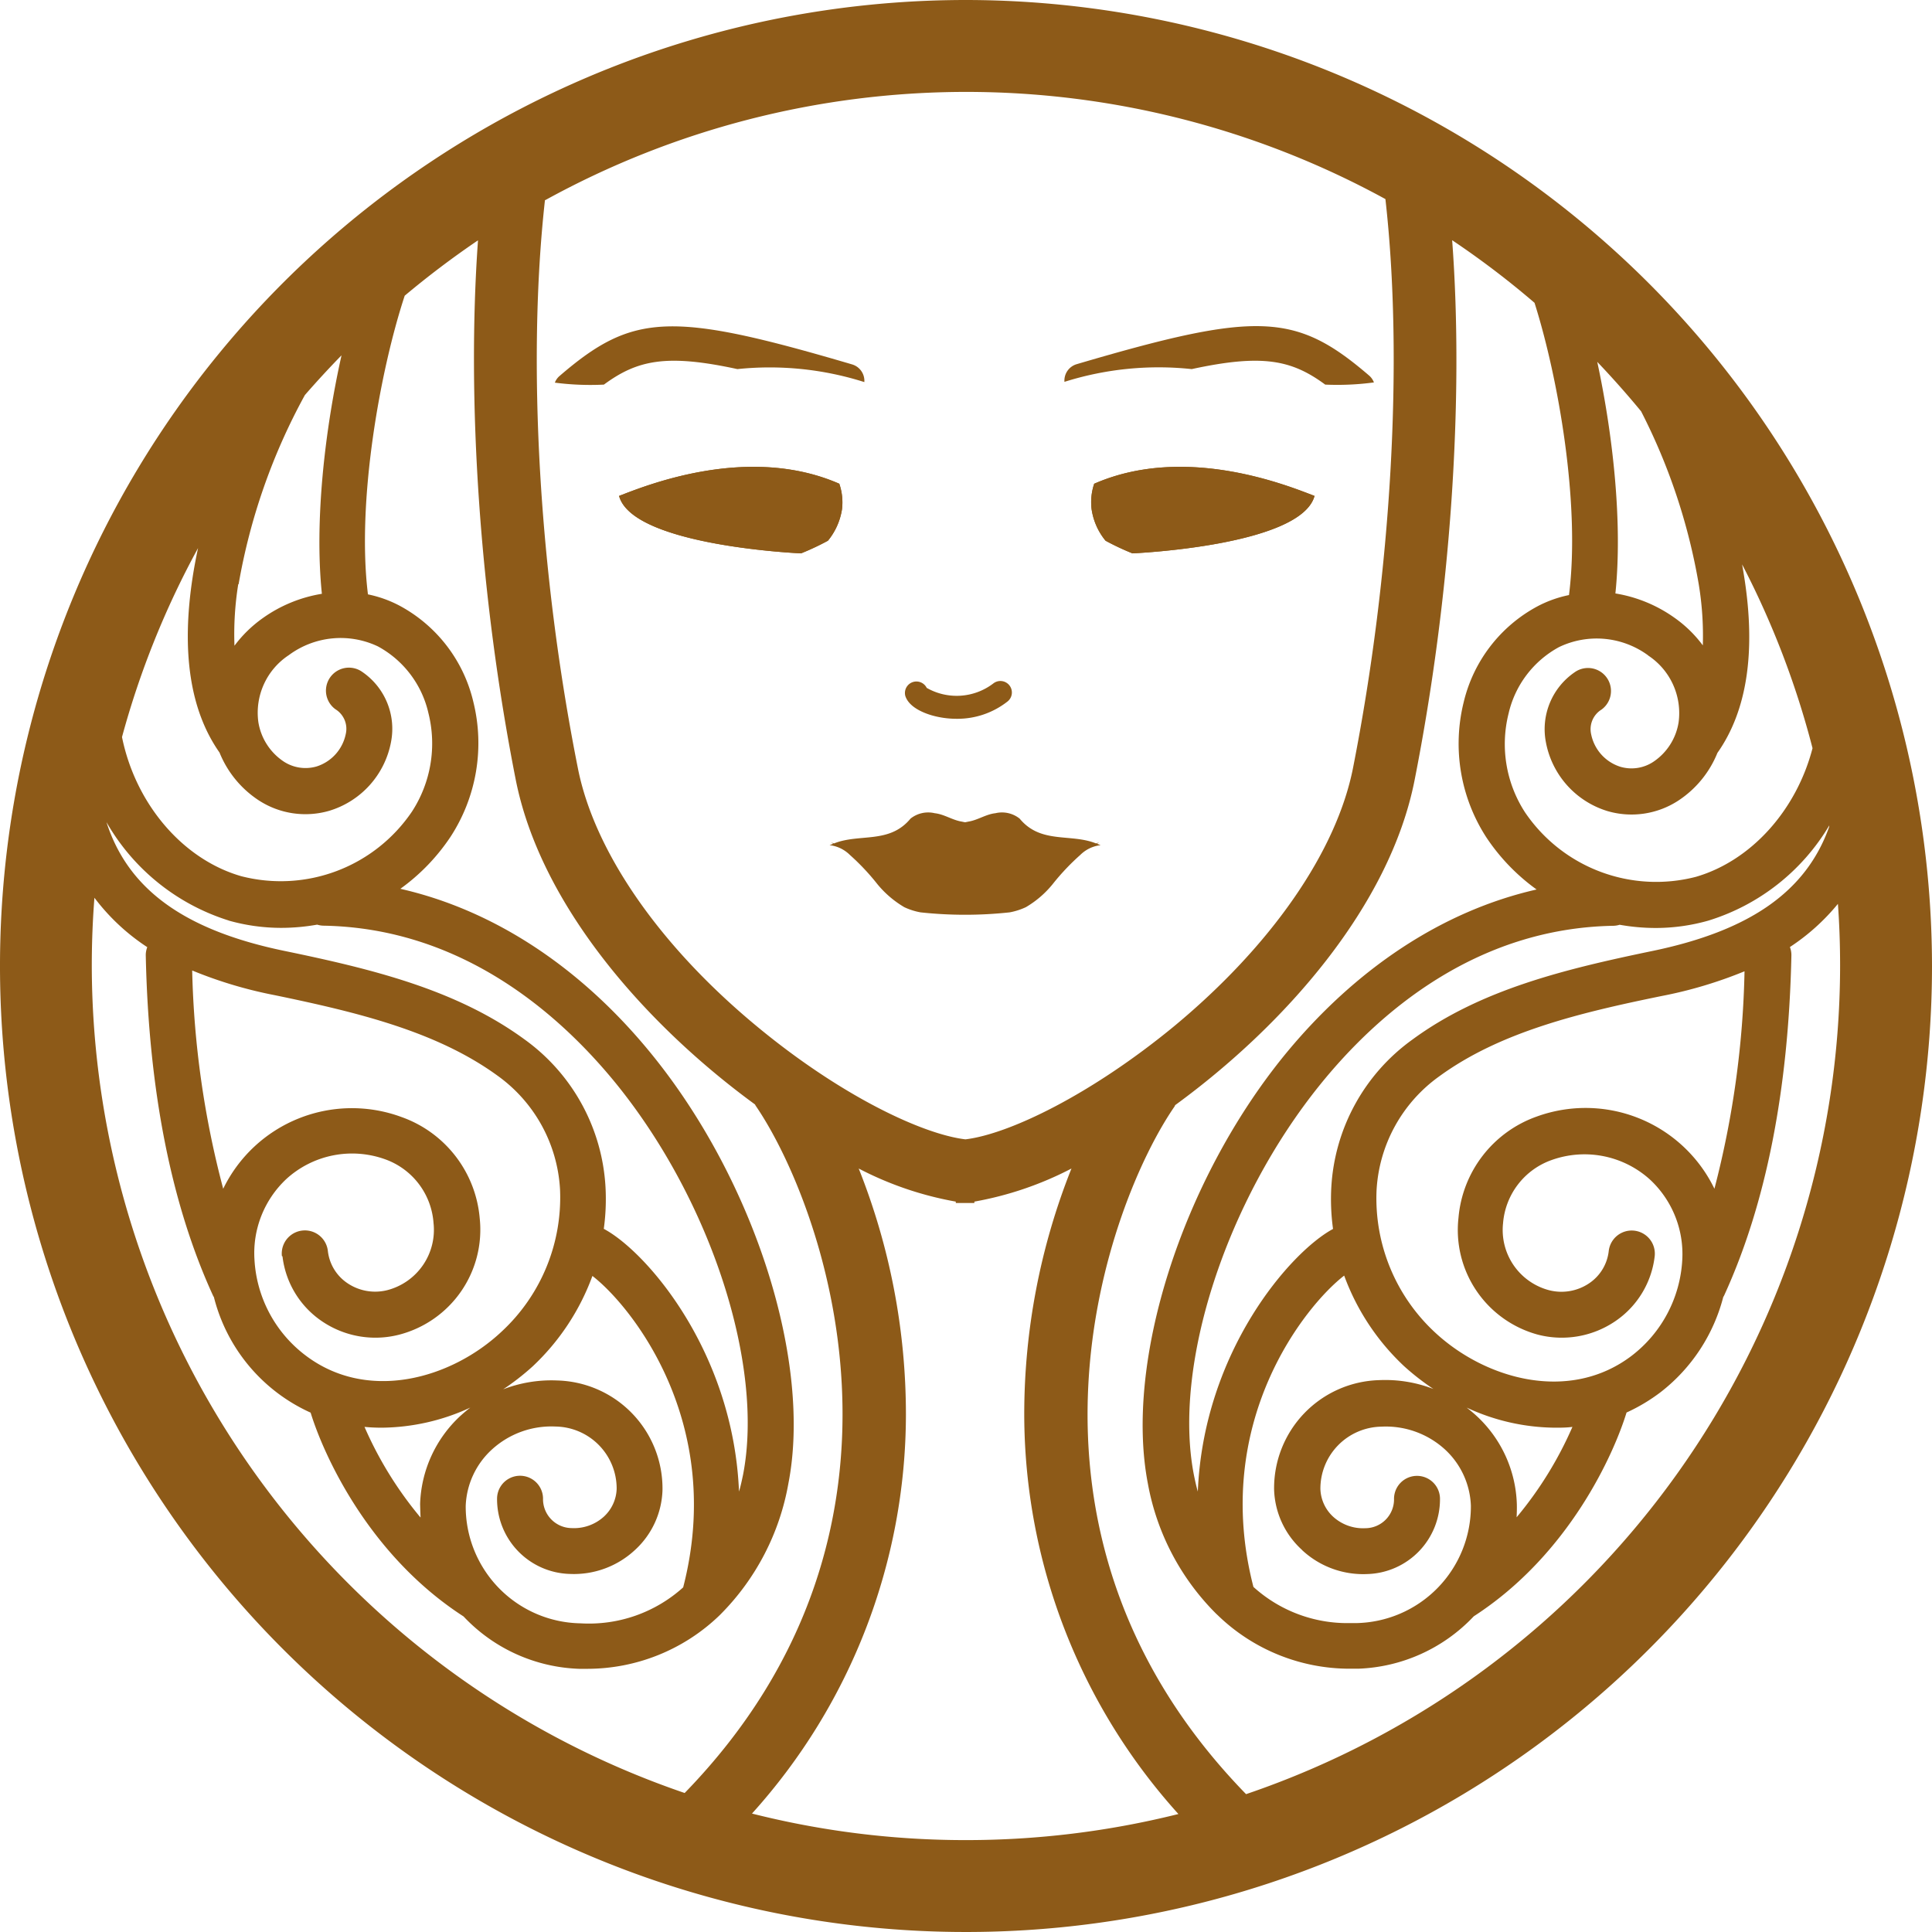 <?xml version="1.0" encoding="UTF-8"?> <svg xmlns="http://www.w3.org/2000/svg" id="Isolation_Mode" data-name="Isolation Mode" viewBox="0 0 168.18 168.18"><defs><style>.cls-1{fill:#8d5a18;}</style></defs><title>samicka_logo</title><path class="cls-1" d="M427.41,170.31c-.83.09-1.53.6-2.35.73l-.29.06-.29-.06c-.82-.13-1.52-.64-2.35-.73a2.47,2.47,0,0,0-2.11.47c-1.84,2.23-4.44,1.27-6.66,2.16l-.25-.08.18.11-.32.12a3,3,0,0,1,1.77.85,20,20,0,0,1,2.4,2.55,8.82,8.82,0,0,0,2.34,2,5.66,5.66,0,0,0,1.41.45,35.95,35.95,0,0,0,7.76,0,5.8,5.8,0,0,0,1.41-.45,8.62,8.62,0,0,0,2.33-2,20,20,0,0,1,2.41-2.55,3,3,0,0,1,1.77-.85l-.32-.12.18-.11-.26.08c-2.21-.89-4.81.07-6.65-2.16A2.47,2.47,0,0,0,427.41,170.31Z" transform="translate(-340.76 -99.52)"></path><path class="cls-1" d="M456.12,133c-2.93-2.16-5.48-2.68-11.62-1.35a27.22,27.22,0,0,0-11.08,1.11,1.49,1.49,0,0,1,1.07-1.54c15.73-4.63,19.06-4.5,25.46,1a1.5,1.5,0,0,1,.41.59A24,24,0,0,1,456.12,133Z" transform="translate(-340.76 -99.52)"></path><path class="cls-1" d="M393.33,133c2.93-2.16,5.48-2.68,11.62-1.35A27.22,27.22,0,0,1,416,132.78a1.49,1.49,0,0,0-1.07-1.54c-15.73-4.63-19.06-4.5-25.45,1a1.43,1.43,0,0,0-.42.59A24,24,0,0,0,393.33,133Z" transform="translate(-340.76 -99.52)"></path><path class="cls-1" d="M437,146.59a5.59,5.59,0,0,1-1.22-2.77,5,5,0,0,1,.23-2.19c8-3.5,17,.23,19.18,1.06-1.19,4.37-15.85,5-15.85,5A22.74,22.74,0,0,1,437,146.59Z" transform="translate(-340.76 -99.52)"></path><path class="cls-1" d="M437,146.59a5.59,5.59,0,0,1-1.22-2.77,5,5,0,0,1,.23-2.19c8-3.5,17,.23,19.18,1.06-1.19,4.37-15.85,5-15.85,5A22.74,22.74,0,0,1,437,146.59Z" transform="translate(-340.76 -99.52)"></path><path class="cls-1" d="M412.83,146.59a5.7,5.7,0,0,0,1.23-2.77,5,5,0,0,0-.24-2.19c-8-3.5-17,.23-19.17,1.06,1.18,4.37,15.84,5,15.84,5A22.74,22.74,0,0,0,412.83,146.59Z" transform="translate(-340.76 -99.52)"></path><path class="cls-1" d="M412.83,146.59a5.7,5.7,0,0,0,1.23-2.77,5,5,0,0,0-.24-2.19c-8-3.5-17,.23-19.17,1.06,1.18,4.37,15.84,5,15.84,5A22.74,22.74,0,0,0,412.83,146.59Z" transform="translate(-340.76 -99.52)"></path><path class="cls-1" d="M426.85,169.18s0,0,0,0A0,0,0,0,0,426.85,169.18Z" transform="translate(-340.76 -99.52)"></path><path class="cls-1" d="M424.85,99.52a84.09,84.09,0,1,0,84.09,84.09A84.18,84.18,0,0,0,424.85,99.52Zm75.13,72c-2,5.59-6.85,9-15.32,10.77-7.63,1.58-15,3.36-20.93,7.71a17,17,0,0,0-7.08,12.88,19,19,0,0,0,.15,3.62c-3.72,2-11.27,10.69-11.77,22.86-.14-.48-.25-1-.34-1.44-1.86-9.52,2.77-23.82,11-34,5-6.18,13.49-13.6,25.52-13.81a2,2,0,0,0,.54-.09,18,18,0,0,0,3.12.28,16.8,16.8,0,0,0,4.6-.64A18.61,18.61,0,0,0,500,171.37ZM474.63,215.7a8.28,8.28,0,0,0,6.77-1.19,7.93,7.93,0,0,0,3.4-5.63,2,2,0,1,0-4-.46,3.9,3.9,0,0,1-1.69,2.8,4.31,4.31,0,0,1-3.51.61,5.42,5.42,0,0,1-4-5.82,6.37,6.37,0,0,1,4.23-5.51,8.49,8.49,0,0,1,8.57,1.71,8.85,8.85,0,0,1,2.8,7,11.28,11.28,0,0,1-4.38,8.31c-5.4,4.13-12.71,2.1-17.13-2a15.91,15.91,0,0,1-5.1-12.4,13.07,13.07,0,0,1,5.45-9.9c5.3-3.87,12.19-5.53,19.38-7a37.84,37.84,0,0,0,7.2-2.15A81.38,81.38,0,0,1,490,203a12.46,12.46,0,0,0-15.48-6.28,10.28,10.28,0,0,0-6.8,8.82A9.44,9.44,0,0,0,474.63,215.7Zm-1.83,14.75a10.91,10.91,0,0,0-3.51-7.68c-.27-.25-.56-.49-.86-.72a18.52,18.52,0,0,0,7.7,1.75c.5,0,1,0,1.51-.07a32.58,32.58,0,0,1-4.86,7.87C472.8,231.22,472.81,230.84,472.8,230.45Zm-18.7,4a7.8,7.8,0,0,0,5.69,2.09,6.51,6.51,0,0,0,6.32-6.61,2,2,0,1,0-4,.13,2.51,2.51,0,0,1-2.49,2.49,3.87,3.87,0,0,1-2.81-1,3.43,3.43,0,0,1-1.11-2.42,5.4,5.4,0,0,1,5.31-5.42,7.63,7.63,0,0,1,5.55,2,7,7,0,0,1,2.24,4.88,10.17,10.17,0,0,1-10,10.22h-.58a12.17,12.17,0,0,1-8.35-3.15c-3.7-14.34,4.53-24.5,7.9-27.1a20.41,20.41,0,0,0,5.2,7.87,21.45,21.45,0,0,0,2.57,2,11.64,11.64,0,0,0-4.71-.77,9.41,9.41,0,0,0-9.16,9.53A7.4,7.4,0,0,0,454.1,234.44Zm29.53-99.1a52.17,52.17,0,0,1,5,15,27.47,27.47,0,0,1,.36,5.35,10.8,10.8,0,0,0-2.46-2.4,12.25,12.25,0,0,0-5.15-2.12c.63-6.07-.19-13.69-1.58-20.16Q481.81,133.13,483.63,135.34Zm.6,21.23a6,6,0,0,1,2.65,5.83,5.09,5.09,0,0,1-2.19,3.42,3.44,3.44,0,0,1-2.87.44,3.74,3.74,0,0,1-2.55-2.83,2,2,0,0,1,.9-2.15,2,2,0,0,0-2.35-3.24,6,6,0,0,0-2.49,6.08,7.75,7.75,0,0,0,5.38,6,7.45,7.45,0,0,0,6.12-.9,9,9,0,0,0,3.43-4.17c2.57-3.64,3.36-8.77,2.34-15.27-.06-.38-.12-.76-.19-1.14a75.43,75.43,0,0,1,6.13,16c-1.4,5.4-5.34,9.8-10.16,11.2a13.79,13.79,0,0,1-14.87-5.62,10.91,10.91,0,0,1-1.43-8.59,8.82,8.82,0,0,1,4.39-5.79A7.57,7.57,0,0,1,484.23,156.57Zm-96-39.64a76,76,0,0,1,73.13-.09c1.58,14,.53,32.51-2.82,49.52-1.44,7.28-7.11,15.47-15.57,22.48-7.29,6-14.4,9.4-18.17,9.85-3.77-.45-10.88-3.81-18.17-9.85-8.46-7-14.14-15.2-15.57-22.48C387.68,149.39,386.63,131,388.2,116.93Zm-26.7,33.44a53.1,53.1,0,0,1,5.77-16.47q1.55-1.78,3.19-3.46c-1.47,6.58-2.36,14.5-1.71,20.76a12.25,12.25,0,0,0-5.15,2.12,11,11,0,0,0-2.46,2.4A27.47,27.47,0,0,1,361.5,150.37ZM358,147.23c-.18.84-.34,1.69-.47,2.53-1,6.5-.22,11.63,2.34,15.27a9,9,0,0,0,3.43,4.17,7.45,7.45,0,0,0,6.12.9,7.75,7.75,0,0,0,5.38-6,6,6,0,0,0-2.49-6.08,2,2,0,0,0-2.35,3.24,2,2,0,0,1,.9,2.15,3.75,3.75,0,0,1-2.54,2.83,3.46,3.46,0,0,1-2.88-.44,5.09,5.09,0,0,1-2.19-3.42,6,6,0,0,1,2.65-5.83,7.57,7.57,0,0,1,7.76-.76,8.82,8.82,0,0,1,4.39,5.79,10.87,10.87,0,0,1-1.43,8.59,13.79,13.79,0,0,1-14.87,5.62c-5.09-1.47-9.19-6.29-10.37-12.11A75.56,75.56,0,0,1,358,147.23Zm2.65,32.42a16.82,16.82,0,0,0,4.61.64,18,18,0,0,0,3.11-.28,2,2,0,0,0,.55.09c12,.21,20.51,7.63,25.52,13.81,8.23,10.18,12.86,24.48,11,34-.1.47-.21,1-.35,1.45-.5-12.18-8.05-20.89-11.77-22.87a19,19,0,0,0,.15-3.62A17,17,0,0,0,386.42,190c-5.95-4.35-13.29-6.13-20.93-7.71-8.48-1.76-13.36-5.19-15.33-10.81-.05-.13-.09-.26-.13-.39A18.7,18.7,0,0,0,360.67,179.65Zm16.7,51.95a32.58,32.58,0,0,1-4.86-7.87c.51.05,1,.07,1.51.07a18.67,18.67,0,0,0,7.7-1.75c-.3.23-.58.47-.86.72a10.91,10.91,0,0,0-3.51,7.68C377.34,230.84,377.35,231.22,377.37,231.6Zm-12-22.72a7.93,7.93,0,0,0,3.4,5.63,8.28,8.28,0,0,0,6.77,1.19,9.44,9.44,0,0,0,7-10.12,10.28,10.28,0,0,0-6.8-8.82A12.46,12.46,0,0,0,360.19,203a80.88,80.88,0,0,1-2.7-19,37.55,37.55,0,0,0,7.19,2.15c7.19,1.49,14.08,3.15,19.38,7a13.07,13.07,0,0,1,5.45,9.9,15.91,15.91,0,0,1-5.1,12.4c-4.42,4.14-11.73,6.17-17.13,2a11.23,11.23,0,0,1-4.37-8.31,8.84,8.84,0,0,1,2.79-7,8.49,8.49,0,0,1,8.57-1.71A6.37,6.37,0,0,1,378.5,206a5.42,5.42,0,0,1-4,5.82,4.31,4.31,0,0,1-3.51-.61,3.9,3.9,0,0,1-1.69-2.8,2,2,0,1,0-4,.46Zm18.23,16.82a7.67,7.67,0,0,1,5.55-2,5.4,5.4,0,0,1,5.31,5.42,3.43,3.43,0,0,1-1.11,2.42,3.87,3.87,0,0,1-2.81,1,2.52,2.52,0,0,1-2.49-2.49,2,2,0,0,0-4-.13,6.51,6.51,0,0,0,6.32,6.61,7.8,7.8,0,0,0,5.69-2.09,7.36,7.36,0,0,0,2.39-5.22,9.41,9.41,0,0,0-9.16-9.53,11.64,11.64,0,0,0-4.71.77,21.45,21.45,0,0,0,2.57-2,20.41,20.41,0,0,0,5.2-7.87c3.37,2.6,11.6,12.77,7.9,27.11a12.24,12.24,0,0,1-8.93,3.13,10.17,10.17,0,0,1-10-10.22A7,7,0,0,1,383.58,225.7Zm-34.83-42.09q0-3,.23-5.94a18.31,18.31,0,0,0,4.6,4.3,1.9,1.9,0,0,0-.13.76c.25,11.67,2.21,21.61,5.84,29.54a.83.83,0,0,0,.09.16,15.07,15.07,0,0,0,8.42,10.06c1.1,3.59,5,12.37,13.31,17.74a14.49,14.49,0,0,0,10.05,4.56l.69,0a16.59,16.59,0,0,0,11.53-4.64l.14-.14a21.41,21.41,0,0,0,5.87-11.36c2.06-10.57-2.91-26.25-11.83-37.27-6.18-7.64-13.81-12.64-21.95-14.49a17.58,17.58,0,0,0,4.35-4.5,14.93,14.93,0,0,0,2-11.79,12.83,12.83,0,0,0-6.39-8.34,10.25,10.25,0,0,0-2.78-1c-1-8.08,1.05-19.47,3.2-26a79,79,0,0,1,6.38-4.82c-1,13.92.15,31.06,3.28,46.93,2.17,11,11.37,21.38,20.83,28.29l.06.11c5.73,8.36,16.33,36.67-6.18,59.83A76.23,76.23,0,0,1,348.75,183.61Zm76.1,76.09a75.76,75.76,0,0,1-18.63-2.31,51.9,51.9,0,0,0,13.4-34.73,57.82,57.82,0,0,0-4.11-21.42,29.32,29.32,0,0,0,8.45,2.88v.12c.26,0,.53,0,.81,0s.55,0,.81,0v-.12a29.42,29.42,0,0,0,8.45-2.88,57.82,57.82,0,0,0-4.11,21.42,52,52,0,0,0,13.42,34.77A76.19,76.19,0,0,1,424.85,259.7Zm24.38-4c-22.56-23.17-12-51.51-6.22-59.87a1.17,1.17,0,0,1,.05-.11c9.47-6.91,18.67-17.28,20.84-28.29,3.14-15.91,4.31-33.1,3.27-47a76,76,0,0,1,7.17,5.45c2.08,6.57,4,17.57,3,25.44a10.25,10.25,0,0,0-2.78,1,12.83,12.83,0,0,0-6.39,8.34,15,15,0,0,0,2,11.79,17.58,17.58,0,0,0,4.35,4.5c-8.14,1.85-15.77,6.85-22,14.49-8.92,11-13.89,26.7-11.83,37.27A21.38,21.38,0,0,0,446.63,240l.14.13a16.5,16.5,0,0,0,11.53,4.65l.7,0a14.53,14.53,0,0,0,10.05-4.56c8.31-5.37,12.2-14.15,13.3-17.74a15.53,15.53,0,0,0,2.95-1.76,15.33,15.33,0,0,0,5.47-8.3.83.83,0,0,0,.09-.16c3.63-7.93,5.59-17.87,5.84-29.54a1.9,1.9,0,0,0-.13-.76,18.49,18.49,0,0,0,4.18-3.76c.13,1.79.19,3.58.19,5.4A76.23,76.23,0,0,1,449.23,255.7Z" transform="translate(-340.76 -99.52)"></path><path class="cls-1" d="M421.87,161.79a7.84,7.84,0,0,0,2.14.3,7.05,7.05,0,0,0,4.46-1.51,1,1,0,0,0,.15-1.41,1,1,0,0,0-1.4-.15,5.26,5.26,0,0,1-5.79.38,1,1,0,0,0-1.86.71C419.89,161.08,421.15,161.58,421.87,161.79Z" transform="translate(-340.76 -99.52)"></path></svg> 